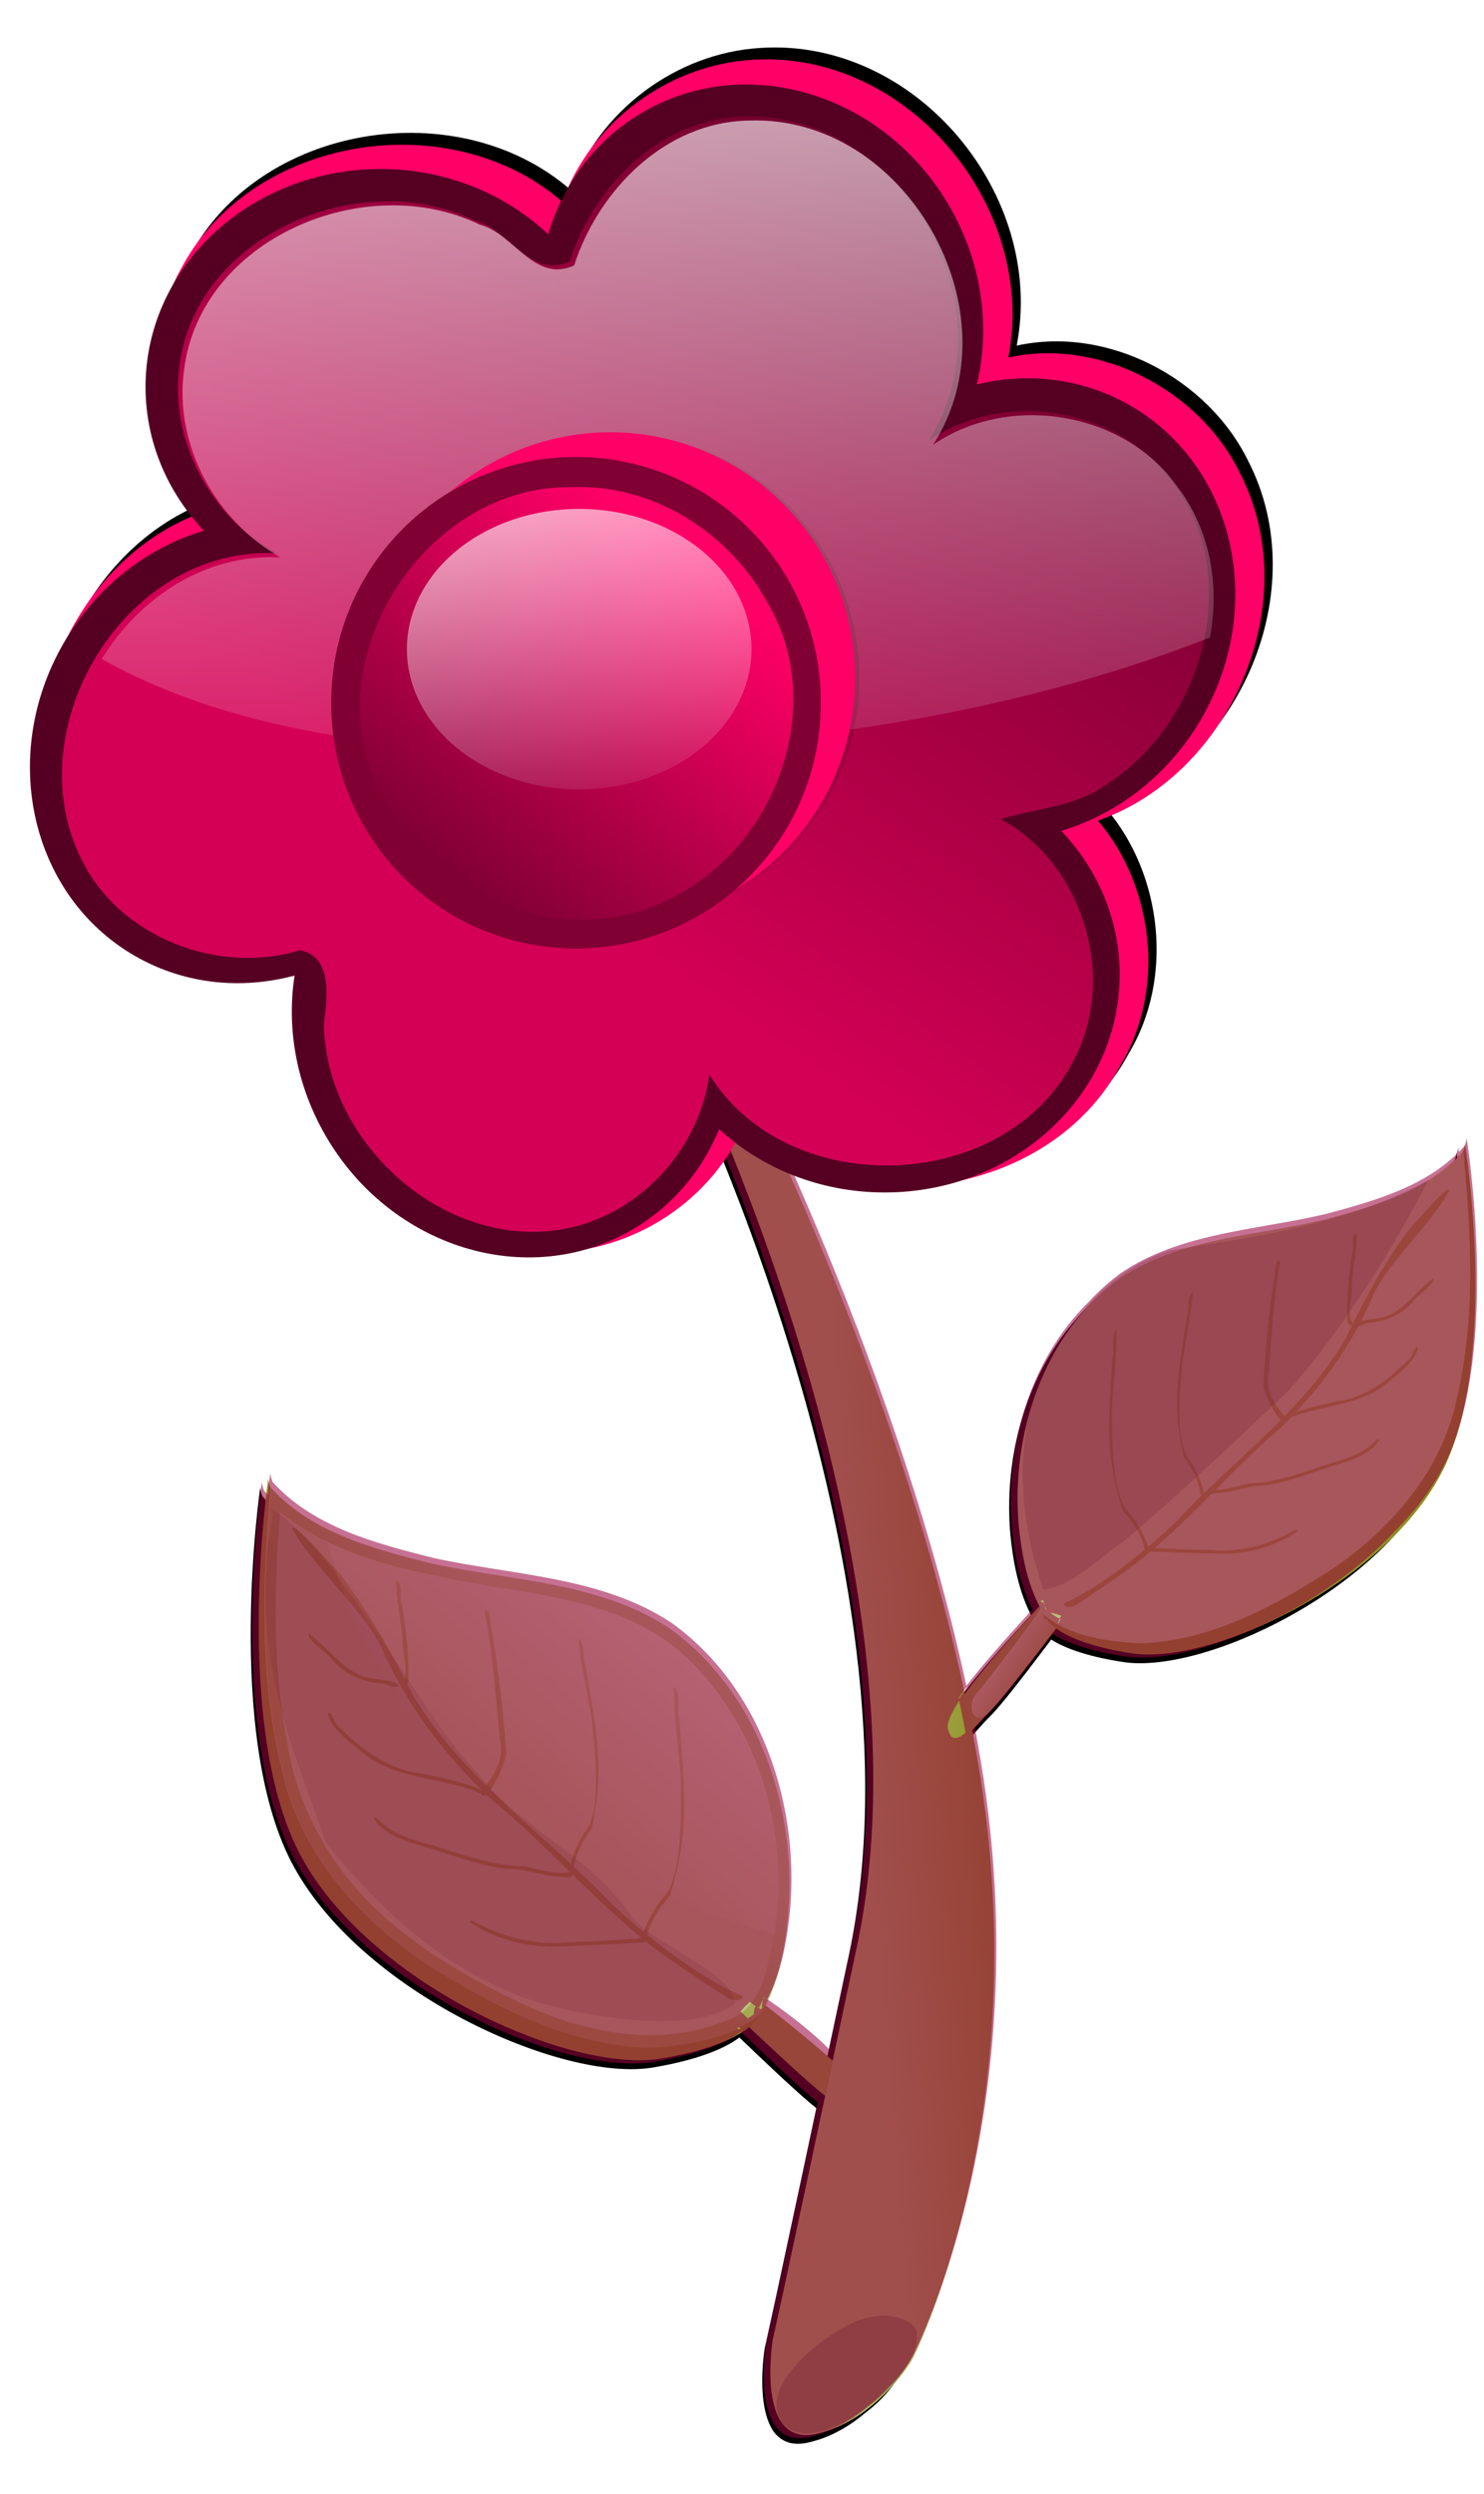 <svg xmlns="http://www.w3.org/2000/svg" xmlns:xlink="http://www.w3.org/1999/xlink" viewBox="0 0 419.85 705.38"><defs><linearGradient id="t" y2="-413.18" xlink:href="#d" gradientUnits="userSpaceOnUse" x2="2630.8" y1="-538.67" x1="2507.1"/><linearGradient id="y" y2="1709.3" gradientUnits="userSpaceOnUse" x2="1813.2" y1="1648.5" x1="1862.7"><stop offset="0" stop-color="#f06"/><stop offset="1" stop-color="#f06" stop-opacity="0"/></linearGradient><linearGradient id="a"><stop offset="0" stop-color="#cdd2a4"/><stop offset="1" stop-color="#cdd2a4" stop-opacity="0"/></linearGradient><linearGradient id="j" y2="-425.68" xlink:href="#b" gradientUnits="userSpaceOnUse" x2="2913.3" y1="-418.93" x1="2896.5"/><linearGradient id="b"><stop offset="0" stop-color="#acb262"/><stop offset="1" stop-color="#acb262" stop-opacity="0"/></linearGradient><linearGradient id="k" y2="-441.55" xlink:href="#c" gradientUnits="userSpaceOnUse" x2="2598.7" y1="-414.3" x1="2632.9"/><linearGradient id="c"><stop offset="0" stop-color="#a0a548"/><stop offset="1" stop-color="#a0a548" stop-opacity="0"/></linearGradient><linearGradient id="i" y2="-393.06" xlink:href="#a" gradientUnits="userSpaceOnUse" x2="2961.1" y1="-400.93" x1="2962.8"/><linearGradient id="d"><stop offset="0" stop-color="#fff"/><stop offset="1" stop-color="#fff" stop-opacity="0"/></linearGradient><linearGradient id="v" y2="-677.12" xlink:href="#e" gradientUnits="userSpaceOnUse" x2="2642" y1="-571.5" x1="2567.2"/><linearGradient id="e"><stop offset="0" stop-color="#d40055"/><stop offset="1" stop-color="#d40055" stop-opacity="0"/></linearGradient><linearGradient id="x" y2="-570.37" xlink:href="#d" gradientUnits="userSpaceOnUse" x2="2581.9" y1="-733.23" x1="2577.7"/><linearGradient id="z" y2="1131.9" gradientUnits="userSpaceOnUse" x2="1891.4" y1="1026.9" x1="1872.3"><stop offset="0" stop-color="#fff"/><stop offset="1" stop-color="#fff" stop-opacity="0"/></linearGradient><filter id="p" height="1.242" width="1.052" color-interpolation-filters="sRGB" y="-.121" x="-.026"><feGaussianBlur stdDeviation=".628"/></filter><filter id="q" height="1.085" width="2.08" color-interpolation-filters="sRGB" y="-.042" x="-.54"><feGaussianBlur stdDeviation=".628"/></filter><filter id="r" height="1.049" width="1.333" color-interpolation-filters="sRGB" y="-.024" x="-.166"><feGaussianBlur stdDeviation=".628"/></filter><filter id="s" color-interpolation-filters="sRGB"><feGaussianBlur stdDeviation=".628"/></filter><filter id="f" color-interpolation-filters="sRGB"><feGaussianBlur stdDeviation="1.565"/></filter><filter id="h" color-interpolation-filters="sRGB"><feGaussianBlur stdDeviation=".199"/></filter><filter id="u" color-interpolation-filters="sRGB"><feGaussianBlur stdDeviation="1.585"/></filter><filter id="l" color-interpolation-filters="sRGB"><feGaussianBlur stdDeviation=".676"/></filter><filter id="m" color-interpolation-filters="sRGB"><feGaussianBlur stdDeviation=".628"/></filter><filter id="n" color-interpolation-filters="sRGB"><feGaussianBlur stdDeviation=".628"/></filter><filter id="o" color-interpolation-filters="sRGB"><feGaussianBlur stdDeviation=".628"/></filter><filter id="g" color-interpolation-filters="sRGB"><feGaussianBlur stdDeviation=".931"/></filter><filter id="A" color-interpolation-filters="sRGB"><feGaussianBlur stdDeviation="1.213"/></filter><clipPath id="w"><path d="M2484.4-644.02s-6.224 57.052 88.172 54.978c94.396-2.075 125.52-43.567 125.52-43.567l-102.69-86.097-93.359 24.896-18.672 54.978z" stroke="#000" stroke-width=".652" fill="none"/></clipPath></defs><g transform="matrix(2.185 0 0 2.185 -5464.41 1450.962)" filter="url(#f)"><path d="M2599.3-657.85c-10.883.67-20.867 8.127-24.531 18.375-14.633-12.715-40.413-8.496-49.406 8.719-5.438 9.72-4.124 22.964 3.25 31.312-17.74 6.059-27.248 29.227-18.031 45.844 5.645 10.71 18.956 16.689 30.625 14.062-2.313 18.04 13.029 35.949 31.281 36.03 10.678.268 21.037-6.144 25.469-15.75 14.451 12.363 39.909 8.605 49.031-8.374 5.913-9.739 4.41-23.21-2.875-31.75 17.218-5.98 26.981-28.331 18.379-45.008-5.247-10.74-18.216-17.515-29.973-14.93 3.783-19.6-13.12-39.87-33.219-38.531z"/></g><g transform="scale(1.938) rotate(17.581 -680.129 -9192.392)" filter="url(#g)"><path d="M2974.5-349.02c1.502 3.498-1.05 9.696-5.172 14.509-5.01 5.85-9.336 5.61-11.004 2.187-1.669-3.422 1.709-10.136 6.156-14.649 4.448-4.513 9.336-3.64 10.02-2.047zm-89.477-169.42s58.492 60.741 64.116 118.11c5.624 57.367 5.624 58.492 5.624 58.492s3.375 14.06 11.248 9.561c7.874-4.5 8.999-12.936 8.999-12.936s6.749-39.369-16.873-85.488c-23.622-46.118-65.241-87.737-65.241-87.737-6.25-5.664-7.56-3.611-7.874 0zm108.8-10.406c-5.284 5.196-12.15 8.803-18.624 12.34-7.856 4.018-16.333 8.544-20.363 16.779-5.655 11.152-4.803 25.046.922 36.159 9.873-6.756 22.262-16.978 29.73-29.654 7.802-13.243 8.886-26.514 8.335-35.625zm-26.63 22.148c-.413 1.184.429 2.384.356 3.603 1.367 8.58 1.78 12.735 5.745 19.618 1.622 1.152 3.144 2.569 3.983 4.406.844.62.312-.822-.08-1.092-.977-1.516-2.346-2.725-3.76-3.807-2.278-2.624-3.532-8.231-4.522-12.76-.52-3.327-.814-6.694-1.582-9.978l-.079-.01-.063.02zm-9.38 9.476c-.335 1.331.701 2.558.741 3.894 2.332 9.225 3.19 13.716 8.187 20.834 1.883 1.097 3.682 2.494 4.777 4.415.981.595.26-.927-.195-1.182-1.213-1.558-2.824-2.743-4.473-3.784-2.742-2.639-4.66-8.632-6.182-13.474-.893-3.578-1.544-7.221-2.703-10.728l-.087-.003-.066.027zm19.575-16.94c-.51.782.325 1.916.214 2.842.845 5.23 1.854 10.113 3.21 15.219.885 1.595 3.044 3.764 4.174 4.114 1.098-.006-.16-.988-.551-1.184-1.507-.997-3.24-2.624-3.425-4.777-1.166-5.344-2.656-10.63-3.332-16.077-.037-.11-.196-.206-.29-.138zm-.086.093c.01-.025-.042-.002 0 0zm9.613-7.197c-.519.9.603 1.962.421 2.987.537 3.16 1.192 6.398 2.278 9.382.095.447 1.265 1.04.886.238-1.39-1.213-1.113-3.342-1.733-4.972-.665-2.508-.874-5.193-1.645-7.636-.062-.027-.149-.04-.207 0zm4.29 44.304c-2.888 3.022-6.567 5.271-10.68 6.133-2.637.897-5.468 1.48-8.071 2.277-.558-.223-1.447.952-.406.645 3.204-.905 6.413-1.784 9.608-2.728 4.04-1.064 7.805-3.394 10.328-6.685-.28-.462-.521.19-.78.358zm-19.523 9.107c-.035.02.023.014 0 0zm27.073-25.336c-1.542 3.12-4.864 4.508-7.447 6.629-2.539 1.813-5.118 3.686-8.086 4.677-1.687.929-3.3 2.31-5.27 2.568-.665.544.243.817.715.39 2.425-.723 4.232-2.588 6.66-3.28 3.801-1.827 7.005-4.725 10.536-7.037 1.458-1.116 3.022-2.558 3.459-4.327-.21-.356-.444.171-.567.38zm1.654-14.99c-.414.724-.058 1.794-.768 2.47-1.748 3.56-4.262 6.91-7.93 8.596-2.368 1.441-5.019 2.816-6.887 4.8.717.48 1.222-.813 1.847-1.04 3.939-2.955 9.076-4.582 11.571-9.034 1.117-1.687 2.455-3.547 2.488-5.624-.037-.155-.177-.256-.32-.167zm-.83-10.107c-1.934 2.725-2.725 6.635-6.173 7.936-.782.49-2.023.845-2.415 1.68.744.42 1.37-.904 2.12-.948 2.259-1.023 4.193-2.833 5.019-5.21.522-1.163 1.662-2.343 1.741-3.565-.109-.034-.267-.12-.291.106zm-1.9-13.67c-1.284 1.646-2.665 5.49-3.624 7.327-1.976 5.77-3.099 11.78-3.958 17.816-2.673 11.953-10.206 21.743-15.327 32.58-2.747 5.25-7.788 12.901-12.235 16.722.343.702 1.534.077 1.893-.414 2.025-2.545 6.02-7.502 7.721-10.333 4.703-7.37 8.045-15.612 12.708-23.03 3.85-7.049 6.482-14.867 7.188-23.032.898-5.537 4.958-12.28 5.95-17.646-.09-.016-.25-.082-.315.01zm.328-1.902c-5.413 8.093-14.44 12.777-22.81 17.35-7.855 4.018-16.333 8.553-20.363 16.788-6.49 12.799-4.403 29.2 3.775 40.877 1.574 2.26 3.863 3.984 6.684 3.813 8.863.517 17.15-4.167 23.42-10.093 5.36-5.077 10.335-10.745 13.88-17.245 3.867-7.242 5.488-15.648 4.06-23.807-1.243-9.733-4.586-19.046-8.412-28.031l-.134.2-.1.148zm.337-3.549c-3.16 7.011-9.875 11.381-16.14 15.408-8.967 5.382-19.547 9.017-26.138 17.458-8.014 11.1-8.149 26.42-2.92 38.827 1.798 4.12 4.048 8.216 7.461 11.17 4.646 1.812 9.808.868 14.497-.318 9.818-3.433 17.317-11.28 23.748-19.126 6.324-8.126 10.69-18.389 9.575-28.927-.903-12.11-5.283-23.62-10.002-34.69l-.08.198zc-3.16 7.011-9.875 11.381-16.14 15.408-8.967 5.382-19.547 9.017-26.138 17.458-8.014 11.1-8.149 26.42-2.92 38.827 1.798 4.12 4.048 8.216 7.461 11.17 4.646 1.812 9.808.868 14.497-.318 9.818-3.433 17.317-11.28 23.748-19.126 6.324-8.126 10.69-18.389 9.575-28.927-.903-12.11-5.283-23.62-10.002-34.69l-.08.198zm0-1.292s1.86 6.722-12.633 16.379c-14.493 9.656-30.312 11.72-34.186 32.672-3.873 20.952 9.167 35.127 9.167 35.127s2.01 3.226 13.688 1.413 32.502-21.144 35.3-39.366-11.335-46.225-11.335-46.225zm-140.85 105.49c8.431 1.25 17.257-.05 25.671-1.148 10.024-1.588 20.97-3.125 30.294 1.8 12.812 6.534 21.432 20.025 23.641 34.232-13.754.409-32.194-.698-47.723-7.42-16.224-7.022-26.22-18.623-31.882-27.465zm39.756 2.544c1.186.82 1.22 2.502 2.11 3.59 4.542 8.901 6.974 13.042 7.952 22.125-.728 2.17-1.182 4.518-.718 6.794-.364 1.149-.846-.553-.665-1.069-.12-2.07.333-4.121.915-6.085.34-3.983-2.294-10.044-4.442-14.923-1.77-3.445-3.778-6.774-5.29-10.346l.066-.063.071-.023zm15.138 2.452c1.213 1.01 1.081 2.853 1.95 4.122 4.081 10.154 6.327 14.908 6.504 24.911-1.006 2.295-1.732 4.812-1.448 7.34-.51 1.217-.87-.686-.62-1.231.072-2.27.767-4.463 1.594-6.548.76-4.31-1.518-11.18-3.383-16.711-1.593-3.93-3.457-7.758-4.755-11.802l.078-.061.08-.019zm-29.67-2.483c1.005.38.996 2 1.726 2.786 2.758 5.434 5.128 10.655 7.327 16.32.258 2.081-.278 5.56-1.092 6.652-1.025.738-.52-1.027-.29-1.475.726-1.947 1.234-4.633-.052-6.76-2.538-5.757-4.734-11.68-7.796-17.2-.034-.126.042-.324.176-.323zm.144.028c-.027-.016.037-.03 0 0zm-13.811-.176c1.092.485.77 2.232 1.632 3.062 1.642 3.302 3.227 6.754 4.24 10.263.214.48-.472 1.823-.662.821.468-2.069-1.231-3.86-1.76-5.795-1.08-2.781-2.705-5.42-3.643-8.212.04-.068.112-.138.193-.14zm26.029 44.084c4.73.853 9.674.451 14.08-1.535 3.059-.953 6.086-2.329 9.045-3.352.367-.585 1.99-.095.814.326-3.592 1.328-7.169 2.686-10.778 3.973-4.476 1.748-9.554 2.133-14.129.784-.054-.619.613-.177.967-.196zm24.314-4.762c.047-.004-.01.031 0 0zm-42.328-5.206c3.546 1.855 7.575.895 11.413 1.116 3.588-.034 7.254-.041 10.684-1.13 2.197-.28 4.633-.09 6.638-1.184.987.055.328.924-.4.846-2.744.971-5.687.462-8.412 1.464-4.771.878-9.712.355-14.56.598-2.112-.05-4.542-.33-6.147-1.679-.047-.472.528-.14.784-.031zm-11.692-12.811c.876.391 1.269 1.627 2.388 1.775 4.035 2.124 8.642 3.535 13.193 2.617 3.177-.265 6.573-.783 9.653-.205-.34.932-1.686.072-2.421.284-5.662-.077-11.54 1.89-16.874-.556-2.182-.812-4.685-1.635-6.123-3.543-.067-.171-.01-.357.184-.372zm-6.077-9.957c3.644 1.222 7.029 4.32 11.115 3.193 1.06-.074 2.453-.585 3.383-.074-.407.893-1.886.088-2.613.555-2.792.58-5.817.208-8.194-1.441-1.274-.728-3.132-1.052-4.034-2.135.08-.106.166-.292.343-.098zm-7.495-13.993c2.309.66 6.197 3.298 8.333 4.355 5.746 4.025 10.86 8.85 15.749 13.878 10.583 9.3 24.217 13.295 36.319 19.897 6.11 3.018 15.979 6.715 22.7 7.253.15.884-1.373 1.11-2.039.897-3.607-.993-10.679-2.893-14.178-4.372-9.364-3.664-18.055-9.06-27.415-12.796-8.354-3.944-16.096-9.427-22.285-16.537-4.585-4.538-12.928-8.056-17.484-12.371.073-.076.176-.245.3-.205zm-1.593-1.545c10.514 3.854 22.077 2.092 32.955.672 10.024-1.588 20.975-3.117 30.3 1.808 14.703 7.5 23.876 24.157 24.185 40.55.069 3.167-.891 6.32-3.629 8.071-7.888 6.486-18.764 7.748-28.607 6.487-8.42-1.089-16.884-2.986-24.584-6.625-8.5-4.112-15.7-10.826-19.902-19.377-5.438-9.888-8.64-20.81-11.17-31.753l.259.095.193.072zm-2.717-3.07c7.686 4.375 16.887 3.887 25.44 3.386 11.98-1.073 24.276-4.863 36.12-1.482 14.97 4.888 25.474 19.034 29.02 34.109 1.12 5.047 1.802 10.379.632 15.436-3.09 4.832-8.528 7.452-13.69 9.527-11.45 3.46-23.736 1.248-35.03-1.688-11.382-3.269-22.393-9.85-28.495-20.4-7.366-11.866-11.093-25.533-14.206-39.02l.209.131zc7.686 4.375 16.887 3.887 25.44 3.386 11.98-1.073 24.276-4.863 36.12-1.482 14.97 4.888 25.474 19.034 29.02 34.109 1.12 5.047 1.802 10.379.632 15.436-3.09 4.832-8.528 7.452-13.69 9.527-11.45 3.46-23.736 1.248-35.03-1.688-11.382-3.269-22.393-9.85-28.495-20.4-7.366-11.866-11.093-25.533-14.206-39.02l.209.131zm-.873-1.204s2.826 7.508 22.838 6.664c20.012-.844 36.114-9.643 53.909 7.206s15.278 38.86 15.278 38.86.317 4.36-11.764 10.587-44.533 2.367-59.48-12.674-20.781-50.643-20.781-50.643zm38.405-79.13s58.492 60.74 64.116 118.11c5.624 57.366 5.624 58.491 5.624 58.491s2.25 15.748 10.123 11.248c7.874-4.5 10.124-14.623 10.124-14.623s6.749-39.369-16.873-85.488c-23.622-46.118-65.24-87.737-65.24-87.737zs58.492 60.74 64.116 118.11c5.624 57.366 5.624 58.491 5.624 58.491s2.25 15.748 10.123 11.248c7.874-4.5 10.124-14.623 10.124-14.623s6.749-39.369-16.873-85.488c-23.622-46.118-65.24-87.737-65.24-87.737zm53.234 133.16s8.175 2.407 13.92 6.967c3.083 2.448 2.144 1.812 1.545-1.914-.599-3.724-14.81-7.854-14.81-7.854s-1.063-.752-.128 1.9c-.576-.195-.527.9-.527.9zm-6.164-1.691s16.328 8.075 20.084 9.255c3.756 1.18 7.711 3.6 7.113-.124-.6-3.725-28.332-13.024-28.332-13.024s-3.051-1.548-2.116 1.104c.936 2.652 3.25 2.79 3.25 2.79zm-.08.251s16.272 8.256 20.028 9.436c3.756 1.18 7.689 3.673 7.158-.269-.53-3.941-28.253-13.277-28.253-13.277s-3.04-1.584-2.15 1.213c.891 2.796 3.217 2.897 3.217 2.897zs16.272 8.256 20.028 9.436c3.756 1.18 7.689 3.673 7.158-.269-.53-3.941-28.253-13.277-28.253-13.277s-3.04-1.584-2.15 1.213c.891 2.796 3.217 2.897 3.217 2.897zm31.075-67.637s-4.138 12.286-5.957 15.777c-1.551 2.978-3.666-.475-2.372-2.456 4.574-12.023 5.055-14.434 5.055-14.434s-.268-1.083.925 1.463c.274-.543 2.349-.35 2.349-.35zm1.867-4.906s-5.974 17.208-7.824 20.684c-1.85 3.475-2.97 7.976-5.156 4.9s11.058-29.155 11.058-29.155 1.089-3.243 2.282-.697-.36 4.268-.36 4.268zm.232.124s-5.806 17.297-7.656 20.773c-1.85 3.475-2.904 8.011-5.29 4.83s10.824-29.28 10.824-29.28 1.055-3.261 2.382-.644c1.327 2.618-.26 4.322-.26 4.322zs-5.806 17.297-7.656 20.773c-1.85 3.475-2.904 8.011-5.29 4.83s10.824-29.28 10.824-29.28 1.055-3.261 2.382-.644c1.327 2.618-.26 4.322-.26 4.322z"/></g><g transform="rotate(135.606 3088.18 -468.066) scale(1.938 -2.068)" filter="url(#h)"><path d="M2951-396.99s17.997 2.812 21.934 2.812c3.937 0 8.436 1.125 6.749-2.25-1.687-3.374-30.933-3.937-30.933-3.937s-3.374-.562-1.687 1.688 3.937 1.687 3.937 1.687z"/><path d="M2951-396.99s17.997 2.812 21.934 2.812c3.937 0 8.436 1.125 6.749-2.25-1.687-3.374-30.933-3.937-30.933-3.937s-3.374-.562-1.687 1.688 3.937 1.687 3.937 1.687z"/></g><path d="M306.257 450.745s-21.108 28.293-26.56 33.63c-5.45 5.338-10.156 12.996-12.395 6.035-2.239-6.96 37.496-47.389 37.496-47.389s3.91-5.353 4.624.05c.714 5.402-3.164 7.673-3.164 7.673z" fill="#989b36"/><path d="M2956.2-396.34s12.789 2.12 16.726 2.155c3.358.03 1.303-3.46-1.054-3.249-12.763-1.61-15.117-2.32-15.117-2.32s-.83-.744.858 1.506c-.608-.014-1.413 1.908-1.413 1.908z" fill="url(#i)" transform="scale(-1.938 1.938) rotate(44.394 625 -3891.963)"/><g transform="matrix(1.587 1.112 -1.187 1.694 -4951.9 -2043.588)" filter="url(#h)"><path d="M2951-396.99s17.997 2.812 21.934 2.812c3.937 0 8.436 1.125 6.749-2.25-1.687-3.374-30.933-3.937-30.933-3.937s-3.374-.562-1.687 1.688 3.937 1.687 3.937 1.687z"/><path d="M2951-396.99s17.997 2.812 21.934 2.812c3.937 0 8.436 1.125 6.749-2.25-1.687-3.374-30.933-3.937-30.933-3.937s-3.374-.562-1.687 1.688 3.937 1.687 3.937 1.687z"/></g><path d="M203.164 564.98s25.436 24.476 31.685 28.854c6.248 4.378 12.139 11.166 13.213 3.934 1.075-7.232-44.717-40.645-44.717-40.645s-4.73-4.645-4.554.802c.176 5.446 4.372 7.055 4.372 7.055z" fill="#989b36"/><path d="M2957.4-397.23s8.521-.152 15.368 2.477c3.675 1.412 2.588 1.086.9-2.289-1.686-3.374-16.483-3.055-16.483-3.055s-1.24-.4.448 1.85c-.608-.014-.234 1.017-.234 1.017z" fill="url(#i)" transform="scale(1.938) rotate(35.016 436.582 -4563.949)"/><path d="M193.15 294.555s72.501 146.45 49.31 255.725c-23.191 109.271-23.85 111.35-23.85 111.35s-5.062 30.41 12.12 26.705c17.179-3.703 27.262-21.088 27.262-21.088s35.513-68.779 18.87-167.806c-16.643-99.025-69.167-200.273-69.167-200.273z" fill="#94972d"/><path d="M2835.7-522.41s58.492 60.741 64.116 118.11c5.624 57.367 5.624 58.492 5.624 58.492s2.25 15.748 10.124 11.248c7.874-4.5 10.124-14.623 10.124-14.623s6.75-39.369-16.873-85.488c-23.622-46.118-65.24-87.737-65.24-87.737z" fill="url(#j)" transform="scale(1.938) rotate(17.581 -712.861 -9031.562)"/><path d="M75.883 418.237s.826 15.525 38.29 25.68c37.465 10.157 72.362 3.327 95.373 44.87s5.477 80.732 5.477 80.732-1.966 8.24-27.93 12.673c-25.965 4.431-83.657-21.696-102.461-58.232-18.806-36.534-8.747-105.726-8.747-105.726z" fill="#8f9121"/><path d="M76.801 420.966c11.639 12.582 28.924 17.067 45.015 21.148 22.76 5.03 47.696 5.227 67.598 18.407 24.791 17.791 35.915 50.074 33.642 80-.884 9.98-2.745 20.23-7.868 28.887-8.536 7.119-20.116 8.774-30.866 9.587-23.18-.311-44.583-11.59-63.725-23.625-19.116-12.702-35.606-31.305-40.703-54.366-6.66-26.235-5.546-53.665-3.402-80.4l.31.363z" fill="#b9c17f"/><path d="M2699.9-521.27c-12.413 16.033-32.319 23.107-50.86 29.581-26.301 8.284-55.666 11.097-77.756 28.688-27.375 23.533-37.143 62.728-31.367 97.76 2.075 11.67 5.329 23.555 12.262 33.228 10.796 7.506 24.614 8.258 37.367 8.103 27.284-2.765 51.34-18.271 72.653-34.436 21.212-16.947 38.72-40.577 42.34-68.281 5.134-31.607.982-63.817-4.311-95.101l-.328.46z" fill="url(#k)" transform="matrix(-.842 .074 .074 .842 2388.843 660.249)"/><path d="M79.985 428.23c17.167 13.276 39.56 16.789 60.488 20.533 19.446 2.935 40.574 6.522 54.918 21.078 22.772 22.461 29.967 58.603 20.94 89.067-1.726 5.891-5.346 11.153-11.429 12.788-18.368 7.363-39.2 3.327-56.644-4.764-14.918-6.94-29.444-15.4-41.54-26.629-13.294-12.572-22.668-29.19-25.423-47.447-4.257-21.452-3.78-43.502-2.05-65.199l.424.328.316.244z" fill="#bac181"/><path d="M2689.7-494.95c-4.136 3.17-9.81 11.488-13.257 15.292-8.279 12.54-14.596 26.131-20.279 39.935-13.648 26.784-37.991 45.686-57.012 68.436-9.87 10.869-26.809 26.122-40.024 32.644.442 1.848 3.732 1.053 4.906.094 6.494-4.876 19.267-14.344 25.13-20.08 15.94-14.78 29.044-32.396 44.915-47.312 13.65-14.504 24.753-31.518 31.318-50.451 5.483-12.6 19.471-26.263 25.083-38.402-.213-.09-.565-.337-.781-.157z" transform="matrix(-.876 .077 .08 .912 2479.024 676.34)" filter="url(#l)" fill="#9c9f3e"/><path d="M2691.3-471.48c-6.636 5.798-11.07 15.337-20.711 16.552-2.308.776-5.708.923-7.227 2.823 1.65 1.532 4.07-1.474 6.02-1.126 6.421-1.234 12.494-4.686 16.073-10.271 2.055-2.662 5.703-4.986 6.658-8.072-.26-.154-.61-.473-.813.094z" filter="url(#m)" fill="#9c9f3e" transform="matrix(-.842 .074 .074 .842 2388.843 660.249)"/><path d="M2687.2-445.05c-1.509 1.6-1.253 4.562-3.491 5.86-6.669 8.051-15.177 15.097-25.617 17.164-6.959 2.238-14.603 4.133-20.611 8.07 1.54 1.674 3.632-1.334 5.375-1.531 11.915-5.153 26.088-6.167 35.224-16.045 3.902-3.64 8.476-7.587 9.838-12.893 0-.418-.294-.765-.719-.625z" filter="url(#n)" fill="#9c9f3e" transform="matrix(-.842 .074 .074 .842 2388.843 660.249)"/><path d="M2673.8-407.64c-5.872 7.05-15.244 8.569-23.173 12.418-7.624 3.088-15.39 6.304-23.608 7.02-4.898 1.344-9.884 3.892-15.094 3.344-2.039.986.121 2.245 1.594 1.437 6.662-.36 12.443-4.032 19.094-4.313 10.87-2.345 20.868-7.805 31.344-11.562 4.425-1.965 9.322-4.7 11.53-8.968-.315-1.041-1.243.167-1.687.625z" filter="url(#o)" fill="#9c9f3e" transform="matrix(-.842 .074 .074 .842 2388.843 660.249)"/><path d="M2644.4-370.67c-9.26 5.973-20.078 9.478-31.156 9.156-7.311.68-14.93.433-22.094.875-1.293-.915-4.296 1.552-1.438 1.406 8.774-.352 17.54-.63 26.313-1.086 11.014-.244 22.1-3.904 30.593-10.789-.43-1.357-1.452.165-2.218.438zm-55.656 11.344c-.104.033.043.058 0 0z" filter="url(#p)" fill="#9c9f3e" transform="matrix(-.842 .074 .074 .842 2388.843 660.249)"/><path d="M2660.7-486.91c-1.884 1.99.338 5.402-.756 7.917-.567 8.436-.881 17.138.069 25.458-.03 1.205 2.603 3.445 2.125 1.156-2.816-3.966-.798-9.255-1.384-13.816-.164-6.838.952-13.852.477-20.59-.142-.108-.358-.193-.53-.125z" filter="url(#q)" fill="#9c9f3e" transform="matrix(-.842 .074 .074 .842 2388.843 660.249)"/><path d="M2631.9-474.55c-1.792 1.692-.348 5.113-1.2 7.42-1.05 13.928-1.467 27.07-1.129 40.996 1.289 4.632 5.489 11.524 8.173 13.115 2.82.66.196-2.63-.688-3.375-3.251-3.481-6.693-8.718-5.844-14.353.299-14.42-.272-28.893 1.344-43.272-.04-.298-.374-.65-.656-.53zm-.281.188c.043-.058-.104-.033 0 0z" filter="url(#r)" fill="#9c9f3e" transform="matrix(-.842 .074 .074 .842 2388.843 660.249)"/><path d="M2571.3-443.16c-1.677 3.209.225 6.99-.493 10.442.305 25.087-.26 37.129 8.179 58.455 4.153 3.971 7.905 8.658 9.533 14.259 2.15 2.127 1.234-2.218.227-3.152-2.152-4.74-5.555-8.77-9.142-12.454-5.408-8.452-6.638-24.998-7.564-38.35-.09-9.722.48-19.465-.334-29.17l-.22-.062-.186.03z" filter="url(#s)" fill="#9c9f3e" transform="matrix(-.842 .074 .074 .842 2388.843 660.249)"/><path d="M2590.3-461.54c-1.677 3.209.225 6.99-.493 10.442.305 25.087-.26 37.129 8.179 58.455 4.153 3.971 7.905 8.658 9.533 14.259 2.15 2.127 1.234-2.218.227-3.152-2.152-4.74-5.555-8.77-9.142-12.454-5.408-8.452-6.638-24.998-7.564-38.35-.09-9.722.48-19.465-.334-29.17l-.22-.062-.186.03z" transform="matrix(-.76 .136 .136 .76 2195.346 462.08)" filter="url(#s)" fill="#9c9f3e"/><path d="M2683.1-502.09c-16.743 10.073-36.568 15.1-55.344 20.188-22.614 5.471-47.134 11.862-62.531 30.5-21.358 25.118-27.718 61.265-19.875 93.281 29.47-11.252 67.523-29.842 94.469-57.75 28.151-29.156 39.09-62.518 43.281-86.219z" fill="url(#t)" transform="matrix(-.842 .074 .074 .842 2388.843 660.249)"/><g><path d="M414.484 323.49s-.5 13.508-32.926 22.862c-32.427 9.355-62.86 3.908-82.28 40.346s-3.628 70.26-3.628 70.26 1.825 7.136 24.459 10.625c22.634 3.487 72.42-20.036 88.254-52.062 15.836-32.025 6.12-92.034 6.12-92.034z" fill="#8f9121"/><path d="M413.724 325.874c-9.94 11.102-24.904 15.244-38.836 19.017-19.715 4.693-41.39 5.215-58.506 16.951-21.302 15.816-30.52 44.036-28.123 70.02.909 8.664 2.67 17.547 7.246 25.002 7.52 6.069 17.61 7.345 26.967 7.9 20.147-.595 38.595-10.7 55.067-21.432 16.44-11.31 30.514-27.715 34.62-47.834 5.423-22.901 4.068-46.731 1.83-69.943l-.265.32z" fill="#b9c17f"/><path d="M2699.9-521.27c-12.413 16.033-32.319 23.107-50.86 29.581-26.301 8.284-55.666 11.097-77.756 28.688-27.375 23.533-37.143 62.728-31.367 97.76 2.075 11.67 5.329 23.555 12.262 33.228 10.796 7.506 24.614 8.258 37.367 8.103 27.284-2.765 51.34-18.271 72.653-34.436 21.212-16.947 38.72-40.577 42.34-68.281 5.134-31.607.982-63.817-4.311-95.101l-.328.46z" fill="url(#k)" transform="rotate(4.093 -8720.308 -22003) scale(.735)"/><path d="M411.059 332.234c-14.738 11.782-34.156 15.151-52.296 18.7-16.864 2.824-35.181 6.24-47.446 19.095-19.481 19.846-25.228 51.367-16.954 77.723 1.584 5.097 4.805 9.62 10.116 10.956 16.071 6.143 34.124 2.343 49.176-4.936 12.871-6.243 25.38-13.801 35.737-23.733 11.381-11.116 19.297-25.695 21.436-41.604 3.4-18.71 2.674-37.871.866-56.71l-.364.292-.271.216z" fill="#bac181"/><path d="M2689.7-494.95c-4.136 3.17-9.81 11.488-13.257 15.292-8.279 12.54-14.596 26.131-20.279 39.935-13.648 26.784-37.991 45.686-57.012 68.436-9.87 10.869-26.809 26.122-40.024 32.644.442 1.848 3.732 1.053 4.906.094 6.494-4.876 19.267-14.344 25.13-20.08 15.94-14.78 29.044-32.396 44.915-47.312 13.65-14.504 24.753-31.518 31.318-50.451 5.483-12.6 19.471-26.263 25.083-38.402-.213-.09-.565-.337-.781-.157z" transform="matrix(.763 .055 -.057 .794 -1671.026 581.618)" filter="url(#l)" fill="#9c9f3e"/><path d="M2691.3-471.48c-6.636 5.798-11.07 15.337-20.711 16.552-2.308.776-5.708.923-7.227 2.823 1.65 1.532 4.07-1.474 6.02-1.126 6.421-1.234 12.494-4.686 16.073-10.271 2.055-2.662 5.703-4.986 6.658-8.072-.26-.154-.61-.473-.813.094z" filter="url(#m)" fill="#9c9f3e" transform="rotate(4.093 -8720.308 -22003) scale(.735)"/><path d="M2687.2-445.05c-1.509 1.6-1.253 4.562-3.491 5.86-6.669 8.051-15.177 15.097-25.617 17.164-6.959 2.238-14.603 4.133-20.611 8.07 1.54 1.674 3.632-1.334 5.375-1.531 11.915-5.153 26.088-6.167 35.224-16.045 3.902-3.64 8.476-7.587 9.838-12.893 0-.418-.294-.765-.719-.625z" filter="url(#n)" fill="#9c9f3e" transform="rotate(4.093 -8720.308 -22003) scale(.735)"/><path d="M2673.8-407.64c-5.872 7.05-15.244 8.569-23.173 12.418-7.624 3.088-15.39 6.304-23.608 7.02-4.898 1.344-9.884 3.892-15.094 3.344-2.039.986.121 2.245 1.594 1.437 6.662-.36 12.443-4.032 19.094-4.313 10.87-2.345 20.868-7.805 31.344-11.562 4.425-1.965 9.322-4.7 11.53-8.968-.315-1.041-1.243.167-1.687.625z" filter="url(#o)" fill="#9c9f3e" transform="rotate(4.093 -8720.308 -22003) scale(.735)"/><path d="M2644.4-370.67c-9.26 5.973-20.078 9.478-31.156 9.156-7.311.68-14.93.433-22.094.875-1.293-.915-4.296 1.552-1.438 1.406 8.774-.352 17.54-.63 26.313-1.086 11.014-.244 22.1-3.904 30.593-10.789-.43-1.357-1.452.165-2.218.438zm-55.656 11.344c-.104.033.043.058 0 0z" filter="url(#p)" fill="#9c9f3e" transform="rotate(4.093 -8720.308 -22003) scale(.735)"/><path d="M2660.7-486.91c-1.884 1.99.338 5.402-.756 7.917-.567 8.436-.881 17.138.069 25.458-.03 1.205 2.603 3.445 2.125 1.156-2.816-3.966-.798-9.255-1.384-13.816-.164-6.838.952-13.852.477-20.59-.142-.108-.358-.193-.53-.125z" filter="url(#q)" fill="#9c9f3e" transform="rotate(4.093 -8720.308 -22003) scale(.735)"/><path d="M2631.9-474.55c-1.792 1.692-.348 5.113-1.2 7.42-1.05 13.928-1.467 27.07-1.129 40.996 1.289 4.632 5.489 11.524 8.173 13.115 2.82.66.196-2.63-.688-3.375-3.251-3.481-6.693-8.718-5.844-14.353.299-14.42-.272-28.893 1.344-43.272-.04-.298-.374-.65-.656-.53zm-.281.188c.043-.058-.104-.033 0 0z" filter="url(#r)" fill="#9c9f3e" transform="rotate(4.093 -8720.308 -22003) scale(.735)"/><path d="M2571.3-443.16c-1.677 3.209.225 6.99-.493 10.442.305 25.087-.26 37.129 8.179 58.455 4.153 3.971 7.905 8.658 9.533 14.259 2.15 2.127 1.234-2.218.227-3.152-2.152-4.74-5.555-8.77-9.142-12.454-5.408-8.452-6.638-24.998-7.564-38.35-.09-9.722.48-19.465-.334-29.17l-.22-.062-.186.03z" filter="url(#s)" fill="#9c9f3e" transform="rotate(4.093 -8720.308 -22003) scale(.735)"/><path d="M2590.3-461.54c-1.677 3.209.225 6.99-.493 10.442.305 25.087-.26 37.129 8.179 58.455 4.153 3.971 7.905 8.658 9.533 14.259 2.15 2.127 1.234-2.218.227-3.152-2.152-4.74-5.555-8.77-9.142-12.454-5.408-8.452-6.638-24.998-7.564-38.35-.09-9.722.48-19.465-.334-29.17l-.22-.062-.186.03z" transform="matrix(.662 .108 -.108 .662 -1427.424 391.37)" filter="url(#s)" fill="#9c9f3e"/><path d="M2683.1-502.09c-16.743 10.073-36.568 15.1-55.344 20.188-22.614 5.471-47.134 11.862-62.531 30.5-21.358 25.118-27.718 61.265-19.875 93.281 29.47-11.252 67.523-29.842 94.469-57.75 28.151-29.156 39.09-62.518 43.281-86.219z" fill="url(#t)" transform="rotate(4.093 -8720.308 -22003) scale(.735)"/></g><path d="M2835.7-522.41s58.492 60.741 64.116 118.11c5.624 57.367 5.624 58.492 5.624 58.492s3.375 14.06 11.248 9.561c7.874-4.5 8.999-12.936 8.999-12.936s6.749-39.369-16.873-85.488c-23.622-46.118-65.241-87.737-65.241-87.737-6.25-5.664-7.56-3.611-7.874 0z" fill="url(#j)" transform="scale(1.938) rotate(17.581 -712.861 -9031.562)"/><path d="M259.403 659.765c.727 7.342-7.616 17.298-18.049 23.776-12.679 7.873-20.53 4.898-21.61-2.4s9.091-17.724 19.95-23.46 19.378-1.26 19.709 2.084z" opacity=".22"/><g><path d="M259.86 658.337c.727 7.341-7.616 17.297-18.048 23.776-12.68 7.873-20.53 4.897-21.609-2.401-1.08-7.298 9.09-17.725 19.948-23.459 10.859-5.734 19.378-1.26 19.71 2.085zm-66.126-365.36s72.502 146.45 49.31 255.725c-23.19 109.271-23.85 111.35-23.85 111.35S217.2 688 234.378 684.298c17.18-3.703 24.197-18.63 24.197-18.63s35.513-68.78 18.87-167.806c-16.643-99.026-69.167-200.274-69.167-200.274-8.23-14.122-11.853-11.097-14.545-4.61zm207.087 44.463c-12.803 6.506-27.599 9.151-41.63 11.895-16.864 2.825-35.174 6.223-47.44 19.078-16.974 17.292-23.533 43.458-19.463 67.339 22.194-6.703 51.065-18.334 72.282-37.38 22.166-19.897 31.935-43.78 36.25-60.934zm-62.16 25.328c-1.457 1.945-.604 4.655-1.451 6.864-2.497 16.652-4.167 24.568-.872 39.605 2.324 3.077 4.305 6.586 4.78 10.471 1.196 1.64 1.056-1.337.49-2.064-.916-3.372-2.737-6.407-4.717-9.233-2.673-6.182-1.707-17.275-.884-26.22.987-6.45 2.414-12.843 2.918-19.36l-.14-.064-.128.001zm-22.877 12.014c-1.397 2.264-.201 5.137-.91 7.629-1.091 18.406-2.137 27.205 2.93 43.28 2.836 3.13 5.341 6.762 6.24 10.953 1.465 1.673 1.021-1.561.333-2.298-1.33-3.588-3.613-6.72-6.049-9.61-3.52-6.48-3.555-18.673-3.533-28.51.444-7.131 1.374-14.243 1.286-21.4l-.16-.057-.137.012zm46.08-19.836c-1.402 1.147-.523 3.73-1.269 5.376-1.5 10.156-2.495 19.768-2.977 29.995.7 3.464 3.419 8.735 5.303 10.043 2.032.631.281-1.919-.326-2.51-2.201-2.724-4.45-6.743-3.531-10.829.975-10.556 1.315-21.194 3.255-31.65-.006-.226-.241-.497-.453-.425zm-.214.121c.034-.039-.077-.028 0 0zm21.972-7.668c-1.486 1.36-.036 3.978-.97 5.765-.858 6.154-1.545 12.517-1.285 18.666-.086.882 1.728 2.661 1.497.959-1.855-3.056-.099-6.827-.29-10.201.24-5.021 1.426-10.105 1.43-15.069-.098-.087-.25-.161-.382-.12zm-18.01 84.358c-7.102 3.893-15.216 5.894-23.32 5.078-5.395.114-10.968-.466-16.242-.518-.9-.739-3.231.912-1.128.955 6.45.202 12.891.458 19.346.585 8.087.398 16.406-1.703 22.993-6.304-.244-1.018-1.074.044-1.65.204zm-41.395 5.396c-.078.018.033.04 0 0zm64.844-30.958c-4.674 4.86-11.624 5.481-17.638 7.887-5.751 1.864-11.613 3.814-17.675 3.908-3.66.728-7.45 2.335-11.24 1.66-1.547.615-.029 1.651 1.093 1.136 4.903.086 9.333-2.302 14.223-2.16 8.092-1.149 15.707-4.627 23.583-6.831 3.347-1.209 7.08-2.958 8.923-5.97-.177-.78-.92.057-1.27.37zm11.83-26.722c-1.19 1.094-1.158 3.278-2.866 4.113-5.311 5.552-11.918 10.27-19.68 11.238-5.218 1.276-10.92 2.264-15.532 4.835 1.042 1.308 2.733-.787 4.02-.841 9.006-3.152 19.449-3.152 26.664-9.914 3.052-2.464 6.612-5.118 7.889-8.935.022-.308-.177-.576-.494-.496zm4.384-19.16c-5.169 3.903-8.92 10.663-16.05 11.048-1.733.448-4.233.377-5.446 1.69 1.13 1.21 3.06-.867 4.472-.51 4.772-.567 9.405-2.78 12.322-6.686 1.645-1.843 4.442-3.355 5.303-5.568-.18-.127-.422-.378-.6.026zm4.492-26.365c-3.336 2.29-8.138 8.584-10.984 11.416-7.03 9.503-12.622 19.948-17.742 30.596-11.934 20.517-31.581 34.193-47.386 51.216-8.147 8.09-21.939 19.274-32.39 23.73.22 1.497 2.787 1.04 3.737.342 5.232-3.517 15.516-10.335 20.314-14.569 13.002-10.862 24.001-24.132 36.958-35.106 11.239-10.77 20.677-23.671 26.761-38.342 4.9-9.703 16.348-19.785 21.32-29.116-.157-.083-.412-.298-.588-.166zm1.719-3.321c-14.737 11.782-34.156 15.151-52.295 18.7-16.864 2.824-35.18 6.24-47.446 19.094-19.48 19.846-25.227 51.366-16.953 77.725 1.583 5.097 4.804 9.62 10.115 10.956 16.072 6.143 34.123 2.342 49.175-4.936 12.871-6.242 25.38-13.8 35.736-23.733 11.382-11.116 19.297-25.696 21.436-41.604 3.4-18.709 2.675-37.87.866-56.71l-.364.292-.272.216zm2.7-6.359c-9.942 11.102-24.905 15.245-38.837 19.017-19.715 4.693-41.388 5.215-58.506 16.951-21.302 15.815-30.519 44.036-28.122 70.02.908 8.663 2.67 17.547 7.246 25 7.52 6.069 17.61 7.345 26.967 7.9 20.146-.595 38.594-10.701 55.067-21.431 16.44-11.311 30.513-27.714 34.62-47.835 5.422-22.9 4.068-46.73 1.83-69.942l-.264.32zc-9.942 11.102-24.905 15.245-38.837 19.017-19.715 4.693-41.388 5.215-58.506 16.951-21.302 15.815-30.519 44.036-28.122 70.02.908 8.663 2.67 17.547 7.246 25 7.52 6.069 17.61 7.345 26.967 7.9 20.146-.595 38.594-10.701 55.067-21.431 16.44-11.311 30.513-27.714 34.62-47.835 5.422-22.9 4.068-46.73 1.83-69.942l-.264.32zm.756-2.387s-.5 13.507-32.926 22.863c-32.426 9.355-62.858 3.908-82.28 40.346-19.42 36.44-3.626 70.26-3.626 70.26s1.824 7.135 24.46 10.623 72.42-20.035 88.256-52.06c15.835-32.026 6.118-92.03 6.118-92.03zM92.988 434.313c14.844 7.244 31.91 10.01 48.096 12.906 19.448 2.935 40.567 6.502 54.911 21.058 19.844 19.571 27.872 49.54 23.636 77.078-25.648-7.295-59.066-20.135-83.82-41.642-25.86-22.47-37.538-49.753-42.82-69.4zm71.956 27.97c1.71 2.21.79 5.338 1.795 7.868 3.182 19.103 5.25 28.176 1.74 45.528-2.615 3.583-4.829 7.654-5.303 12.131-1.345 1.91-1.24-1.517-.603-2.363.99-3.895 3.028-7.42 5.252-10.707 2.96-7.158 1.642-19.898.53-30.169-1.254-7.4-3.015-14.724-3.716-22.21l.158-.076.145-.002zm26.53 13.391c1.65 2.578.327 5.904 1.188 8.757 1.597 21.148 2.964 31.245-2.565 49.828-3.203 3.651-6.016 7.875-6.973 12.712-1.653 1.95-1.203-1.777-.424-2.638 1.462-4.15 4.03-7.795 6.778-11.163 3.928-7.517 3.74-21.542 3.533-32.851-.644-8.194-1.845-16.356-1.877-24.587l.18-.067.158.013zm-53.36-21.955c1.634 1.292.67 4.28 1.56 6.16 1.913 11.65 3.236 22.685 3.982 34.437-.743 3.996-3.77 10.11-5.912 11.648-2.325.764-.36-2.2.33-2.893 2.48-3.172 4.99-7.836 3.858-12.518-1.318-12.121-1.907-24.35-4.332-36.338.01-.253.267-.575.513-.496zm.25.137c-.04-.045.087-.034 0 0zm-25.41-8.409c1.733 1.536.114 4.574 1.221 6.61 1.102 7.062 2.01 14.367 1.825 21.442.116 1.012-1.937 3.093-1.703 1.131 2.077-3.548-.014-7.853.143-11.737-.368-5.77-1.826-11.594-1.925-17.302.114-.102.288-.19.438-.145zm22.28 96.676c8.24 4.345 17.608 6.496 26.911 5.406 6.207.031 12.604-.74 18.67-.897 1.02-.867 3.732.989 1.314 1.078-7.414.352-14.817.766-22.237 1.03-9.293.61-18.899-1.652-26.56-6.821.262-1.175 1.235.031 1.9.204zm47.704 5.436c.09.02-.036.051 0 0zm-75.148-34.395c5.466 5.503 13.47 6.088 20.43 8.742 6.649 2.037 13.426 4.17 20.4 4.165 4.223.77 8.61 2.547 12.957 1.7 1.79.68.065 1.9-1.236 1.328-5.637.19-10.776-2.474-16.397-2.22-9.328-1.17-18.149-5.029-27.248-7.417-3.872-1.328-8.197-3.27-10.373-6.7.19-.9 1.06.05 1.467.402zm-14.1-30.511c1.388 1.236 1.391 3.749 3.372 4.676 6.211 6.287 13.897 11.59 22.84 12.559 6.025 1.37 12.602 2.4 17.953 5.27-1.173 1.524-3.157-.854-4.64-.891-10.414-3.458-22.423-3.263-30.846-10.906-3.556-2.776-7.698-5.762-9.238-10.128-.023-.356.19-.667.56-.58zM88.29 460.7c6.017 4.391 10.456 12.096 18.665 12.406 2 .483 4.875.355 6.294 1.843-1.276 1.412-3.536-.94-5.153-.504-5.498-.564-10.867-3.021-14.293-7.46-1.927-2.089-5.172-3.776-6.203-6.304.208-.15.478-.443.69.019zm-5.655-30.238c3.88 2.572 9.518 9.72 12.844 12.924 8.26 10.799 14.885 22.706 20.971 34.857 14.108 23.374 36.956 38.737 55.448 58.017 9.52 9.152 25.59 21.758 37.692 26.688-.24 1.72-3.187 1.247-4.293.463-6.081-3.947-18.034-11.597-23.632-16.377-15.154-12.25-28.051-27.307-43.156-39.687-13.125-12.175-24.217-26.836-31.489-43.595-5.814-11.068-19.169-22.45-25.058-33.089.18-.097.469-.35.672-.202zm-2.038-3.787c17.167 13.275 39.56 16.789 60.487 20.532 19.447 2.935 40.573 6.521 54.917 21.077 22.772 22.461 29.968 58.603 20.943 89.068-1.727 5.892-5.346 11.153-11.43 12.788-18.368 7.363-39.198 3.328-56.644-4.763-14.918-6.94-29.444-15.399-41.538-26.628-13.296-12.572-22.67-29.19-25.425-47.447-4.256-21.451-3.78-43.501-2.05-65.199l.424.328.315.244zm-3.223-7.262c11.638 12.583 28.923 17.068 45.015 21.147 22.76 5.03 47.695 5.228 67.597 18.407 24.792 17.792 35.916 50.074 33.643 79.999-.884 9.98-2.746 20.229-7.868 28.886-8.536 7.119-20.115 8.774-30.865 9.587-23.18-.31-44.582-11.588-63.726-23.624-19.115-12.702-35.605-31.305-40.702-54.365-6.661-26.235-5.546-53.665-3.403-80.401l.31.363zc11.638 12.583 28.923 17.068 45.015 21.147 22.76 5.03 47.695 5.228 67.597 18.407 24.792 17.792 35.916 50.074 33.643 79.999-.884 9.98-2.746 20.229-7.868 28.886-8.536 7.119-20.115 8.774-30.865 9.587-23.18-.31-44.582-11.588-63.726-23.624-19.115-12.702-35.605-31.305-40.702-54.365-6.661-26.235-5.546-53.665-3.403-80.401l.31.363zm-.908-2.734s.826 15.524 38.29 25.68c37.464 10.154 72.36 3.325 95.372 44.868s5.477 80.733 5.477 80.733-1.965 8.24-27.93 12.672-83.657-21.696-102.461-58.23c-18.807-36.536-8.748-105.723-8.748-105.723zm117.27-123.705s72.5 146.451 49.309 255.726c-23.19 109.271-23.85 111.35-23.85 111.35s-5.061 30.409 12.12 26.705c17.18-3.703 27.262-21.088 27.262-21.088s35.513-68.78 18.87-167.806c-16.642-99.025-69.164-200.273-69.164-200.273zs72.5 146.451 49.309 255.726c-23.19 109.271-23.85 111.35-23.85 111.35s-5.061 30.409 12.12 26.705c17.18-3.703 27.262-21.088 27.262-21.088s35.513-68.78 18.87-167.806c-16.642-99.025-69.164-200.273-69.164-200.273zm20.396 277.16s13.693 9.234 21.637 21.02c4.263 6.327 2.9 4.601 3.975-2.63 1.074-7.233-22.764-23.18-22.764-23.18s-1.523-2.012-1.347 3.435c-.95-.698-1.501 1.354-1.501 1.354zm-10.398-6.731s25.437 24.475 31.685 28.853c6.248 4.378 12.139 11.167 13.213 3.935 1.075-7.232-44.716-40.645-44.716-40.645s-4.73-4.645-4.554.801c.176 5.447 4.372 7.056 4.372 7.056zm-.294.418s25.226 24.776 31.475 29.154c6.248 4.378 12.054 11.286 13.381 3.694s-44.422-41.066-44.422-41.066-4.688-4.705-4.68.982c.008 5.687 4.246 7.236 4.246 7.236zs25.226 24.776 31.475 29.154c6.248 4.378 12.054 11.286 13.381 3.694s-44.422-41.066-44.422-41.066-4.688-4.705-4.68.982c.008 5.687 4.246 7.236 4.246 7.236zM300.44 457.06s-14.835 20.275-20.238 25.66c-4.61 4.593-6.496-3.025-2.946-5.928 15.489-19.533 17.788-23.706 17.788-23.706s.14-2.156.853 3.246c.823-.843 4.543.728 4.543.728zm6.321-7.97s-21.108 28.292-26.56 33.631c-5.451 5.337-10.156 12.995-12.395 6.035-2.239-6.96 37.495-47.39 37.495-47.39s3.91-5.353 4.624.05c.714 5.402-3.164 7.673-3.164 7.673zm.358.364s-20.852 28.555-26.304 33.894c-5.451 5.338-10.054 13.1-12.6 5.825-2.547-7.274 37.135-47.755 37.135-47.755s3.859-5.406 4.778.206c.918 5.613-3.01 7.831-3.01 7.831zs-20.852 28.555-26.304 33.894c-5.451 5.338-10.054 13.1-12.6 5.825-2.547-7.274 37.135-47.755 37.135-47.755s3.859-5.406 4.778.206c.918 5.613-3.01 7.831-3.01 7.831zm-49.656 211.357c.727 7.342-7.616 17.298-18.048 23.776-12.68 7.873-20.53 4.897-21.61-2.4-1.079-7.299 9.091-17.725 19.95-23.459 10.858-5.734 19.376-1.26 19.708 2.084zm-66.126-365.36s72.502 146.451 49.31 255.726c-23.19 109.27-23.85 111.349-23.85 111.349s-1.996 27.95 15.183 24.247c17.18-3.703 24.197-18.63 24.197-18.63s35.513-68.78 18.87-167.806c-16.643-99.025-69.167-200.274-69.167-200.274-8.23-14.122-11.853-11.096-14.546-4.609zm207.087 44.464c-12.803 6.506-27.6 9.15-41.63 11.895-16.864 2.824-35.174 6.223-47.44 19.077-16.974 17.292-23.533 43.458-19.463 67.34 22.194-6.703 51.065-18.334 72.281-37.38 22.166-19.896 31.936-43.78 36.252-60.934zm-62.16 25.327c-1.457 1.946-.604 4.656-1.452 6.865-2.497 16.652-4.166 24.568-.871 39.604 2.323 3.078 4.305 6.586 4.78 10.472 1.196 1.64 1.056-1.337.49-2.064-.916-3.372-2.737-6.407-4.717-9.234-2.673-6.18-1.707-17.274-.884-26.22.987-6.45 2.413-12.842 2.918-19.358l-.14-.065h-.128zm-22.877 12.014c-1.397 2.265-.201 5.137-.91 7.63-1.092 18.406-2.137 27.205 2.93 43.28 2.837 3.13 5.341 6.762 6.24 10.953 1.465 1.672 1.021-1.562.332-2.299-1.328-3.588-3.612-6.72-6.048-9.609-3.52-6.48-3.555-18.674-3.533-28.51.444-7.132 1.374-14.244 1.286-21.401l-.16-.057-.137.012zm46.08-19.835c-1.402 1.146-.523 3.73-1.269 5.376-1.5 10.156-2.496 19.767-2.978 29.994.7 3.464 3.42 8.736 5.303 10.043 2.032.632.282-1.918-.326-2.51-2.2-2.723-4.448-6.743-3.53-10.828.974-10.556 1.315-21.194 3.254-31.651-.004-.224-.241-.496-.453-.424zm-.215.12c.035-.039-.074-.027 0 0zm21.973-7.667c-1.486 1.36-.036 3.978-.97 5.764-.858 6.154-1.545 12.517-1.285 18.666-.086.881 1.728 2.662 1.497.96-1.855-3.056-.098-6.828-.29-10.202.24-5.021 1.425-10.104 1.43-15.069-.097-.087-.25-.16-.382-.12zm-18.01 84.357c-7.102 3.894-15.216 5.895-23.32 5.078-5.395.114-10.968-.466-16.242-.518-.9-.738-3.231.913-1.128.956 6.45.202 12.892.457 19.346.584 8.087.399 16.406-1.703 22.993-6.304-.244-1.017-1.074.045-1.65.204zm-41.396 5.396c-.077.02.034.04 0 0zm64.845-30.958c-4.674 4.861-11.624 5.482-17.638 7.888-5.751 1.864-11.613 3.814-17.675 3.907-3.66.729-7.45 2.335-11.24 1.66-1.547.616-.029 1.652 1.093 1.137 4.903.085 9.332-2.302 14.223-2.16 8.092-1.149 15.707-4.627 23.583-6.832 3.347-1.208 7.08-2.957 8.923-5.97-.177-.779-.92.058-1.27.37zm11.83-26.722c-1.19 1.094-1.158 3.279-2.866 4.113-5.311 5.553-11.918 10.271-19.68 11.239-5.218 1.275-10.92 2.264-15.532 4.834 1.042 1.309 2.733-.787 4.02-.84 9.006-3.152 19.449-3.152 26.664-9.915 3.052-2.463 6.612-5.117 7.889-8.935.022-.308-.177-.576-.494-.495zm4.384-19.159c-5.169 3.903-8.92 10.662-16.05 11.048-1.733.447-4.233.377-5.446 1.69 1.129 1.21 3.06-.867 4.472-.51 4.772-.567 9.405-2.78 12.321-6.686 1.646-1.843 4.443-3.355 5.304-5.568-.18-.127-.423-.378-.6.026zm4.492-26.366c-3.336 2.29-8.138 8.585-10.985 11.416-7.028 9.504-12.62 19.948-17.74 30.596-11.935 20.517-31.582 34.194-47.386 51.216-8.148 8.09-21.94 19.274-32.392 23.73.222 1.497 2.788 1.04 3.738.342 5.232-3.516 15.516-10.335 20.314-14.569 13.002-10.862 24.001-24.132 36.958-35.106 11.238-10.769 20.677-23.67 26.761-38.341 4.9-9.703 16.348-19.786 21.32-29.117-.157-.082-.412-.297-.588-.166zm1.719-3.32c-14.738 11.781-34.156 15.15-52.295 18.7-16.864 2.824-35.18 6.239-47.446 19.093-19.48 19.846-25.227 51.366-16.953 77.726 1.583 5.097 4.804 9.62 10.115 10.956 16.072 6.143 34.123 2.342 49.175-4.936 12.871-6.243 25.38-13.801 35.736-23.733 11.382-11.117 19.297-25.696 21.436-41.605 3.4-18.708 2.675-37.87.866-56.708l-.364.29-.27.217zm2.7-6.359c-9.942 11.102-24.905 15.245-38.837 19.017-19.715 4.692-41.389 5.215-58.506 16.951-21.302 15.815-30.519 44.036-28.123 70.02.91 8.663 2.67 17.546 7.246 25 7.521 6.069 17.61 7.345 26.967 7.9 20.147-.596 38.594-10.702 55.068-21.432 16.439-11.31 30.512-27.714 34.62-47.834 5.422-22.9 4.067-46.73 1.83-69.943l-.265.32zc-9.942 11.102-24.905 15.245-38.837 19.017-19.715 4.692-41.389 5.215-58.506 16.951-21.302 15.815-30.519 44.036-28.123 70.02.91 8.663 2.67 17.546 7.246 25 7.521 6.069 17.61 7.345 26.967 7.9 20.147-.596 38.594-10.702 55.068-21.432 16.439-11.31 30.512-27.714 34.62-47.834 5.422-22.9 4.067-46.73 1.83-69.943l-.265.32zm.756-2.388s-.5 13.508-32.926 22.864c-32.426 9.354-62.858 3.907-82.28 40.346-19.42 36.44-3.626 70.26-3.626 70.26s1.824 7.135 24.46 10.623c22.634 3.488 72.42-20.036 88.255-52.06s6.119-92.031 6.119-92.031zM90.59 436.787c14.844 7.244 31.91 10.01 48.096 12.906 19.448 2.935 40.567 6.503 54.911 21.058 19.844 19.572 27.871 49.54 23.636 77.079-25.648-7.296-59.066-20.135-83.82-41.642-25.861-22.47-37.539-49.753-42.82-69.401zm71.956 27.971c1.71 2.21.79 5.338 1.795 7.867 3.182 19.104 5.25 28.176 1.74 45.529-2.615 3.582-4.829 7.654-5.303 12.13-1.345 1.91-1.24-1.517-.603-2.363.99-3.895 3.028-7.42 5.252-10.707 2.96-7.157 1.643-19.897.53-30.168-1.254-7.4-3.015-14.725-3.716-22.21l.158-.077.145-.001zm26.53 13.39c1.65 2.579.327 5.904 1.187 8.757 1.598 21.148 2.964 31.247-2.564 49.829-3.204 3.65-6.017 7.875-6.973 12.711-1.653 1.95-1.203-1.776-.424-2.637 1.462-4.151 4.03-7.795 6.777-11.163 3.929-7.517 3.741-21.54 3.534-32.852-.644-8.193-1.845-16.355-1.877-24.587l.18-.067.158.013zm-53.36-21.954c1.634 1.292.67 4.28 1.56 6.159 1.913 11.65 3.236 22.685 3.981 34.438-.742 3.995-3.769 10.11-5.911 11.648-2.325.764-.36-2.201.33-2.893 2.48-3.172 4.99-7.837 3.858-12.518-1.318-12.122-1.907-24.35-4.333-36.338.012-.253.268-.575.514-.496zm.25.137c-.04-.045.086-.035 0 0zm-25.411-8.41c1.734 1.536.115 4.575 1.222 6.611 1.102 7.062 2.01 14.367 1.825 21.442.116 1.012-1.937 3.093-1.703 1.13 2.077-3.548-.014-7.852.143-11.736-.368-5.77-1.826-11.594-1.925-17.303.113-.101.288-.19.438-.144zm22.28 96.677c8.24 4.345 17.609 6.496 26.912 5.406 6.207.03 12.605-.74 18.67-.898 1.02-.866 3.732.99 1.314 1.078-7.413.352-14.817.766-22.237 1.031-9.293.61-18.9-1.652-26.56-6.822.261-1.174 1.235.032 1.9.204zm47.705 5.436c.09.02-.036.05 0 0zm-75.148-34.396c5.466 5.503 13.47 6.088 20.43 8.743 6.648 2.036 13.425 4.17 20.4 4.165 4.223.77 8.61 2.547 12.957 1.7 1.79.68.065 1.899-1.236 1.327-5.637.19-10.776-2.474-16.397-2.219-9.328-1.17-18.15-5.03-27.248-7.418-3.872-1.327-8.197-3.269-10.373-6.7.19-.899 1.06.05 1.467.402zm-14.101-30.51c1.389 1.235 1.392 3.748 3.373 4.676 6.211 6.286 13.896 11.59 22.84 12.558 6.025 1.37 12.602 2.4 17.953 5.271-1.174 1.524-3.157-.854-4.64-.892-10.414-3.457-22.423-3.262-30.846-10.905-3.556-2.777-7.699-5.762-9.238-10.129-.024-.355.19-.666.559-.58zm-5.398-21.953c6.017 4.392 10.456 12.096 18.664 12.407 2.001.482 4.875.355 6.294 1.842-1.275 1.413-3.535-.94-5.152-.503-5.498-.564-10.868-3.022-14.294-7.46-1.927-2.089-5.171-3.776-6.203-6.304.208-.15.479-.444.691.019zm-5.655-30.237c3.879 2.571 9.518 9.72 12.844 12.924 8.26 10.798 14.885 22.705 20.97 34.857 14.108 23.373 36.957 38.736 55.449 58.017 9.52 9.152 25.59 21.757 37.694 26.688-.24 1.72-3.187 1.247-4.293.463-6.081-3.947-18.034-11.597-23.633-16.377-15.153-12.25-28.05-27.307-43.155-39.687-13.125-12.175-24.218-26.836-31.489-43.595-5.814-11.067-19.167-22.45-25.058-33.088.18-.098.468-.35.672-.203zM78.2 429.15c17.167 13.276 39.56 16.79 60.487 20.533 19.447 2.935 40.573 6.52 54.917 21.077 22.772 22.46 29.967 58.603 20.942 89.068-1.726 5.892-5.345 11.153-11.428 12.787-18.369 7.364-39.2 3.329-56.645-4.762-14.918-6.94-29.444-15.4-41.538-26.628-13.296-12.572-22.67-29.191-25.425-47.447-4.257-21.452-3.78-43.502-2.05-65.2l.424.328.315.245zm-3.223-7.261c11.638 12.582 28.923 17.067 45.015 21.147 22.76 5.03 47.693 5.227 67.597 18.406 24.792 17.792 35.916 50.074 33.643 80-.884 9.98-2.745 20.229-7.868 28.886-8.536 7.118-20.115 8.774-30.865 9.586-23.18-.31-44.582-11.588-63.726-23.624-19.115-12.701-35.605-31.304-40.702-54.365-6.661-26.234-5.546-53.664-3.403-80.4l.31.362zc11.638 12.582 28.923 17.067 45.015 21.147 22.76 5.03 47.693 5.227 67.597 18.406 24.792 17.792 35.916 50.074 33.643 80-.884 9.98-2.745 20.229-7.868 28.886-8.536 7.118-20.115 8.774-30.865 9.586-23.18-.31-44.582-11.588-63.726-23.624-19.115-12.701-35.605-31.304-40.702-54.365-6.661-26.234-5.546-53.664-3.403-80.4l.31.362zm-.908-2.735s.826 15.525 38.29 25.68c37.463 10.155 72.36 3.325 95.372 44.869s5.477 80.732 5.477 80.732-1.965 8.24-27.93 12.672-83.655-21.695-102.461-58.23-8.748-105.722-8.748-105.722zm117.27-123.704s72.499 146.45 49.309 255.726c-23.191 109.27-23.85 111.349-23.85 111.349s-5.062 30.41 12.118 26.705c17.18-3.703 27.262-21.088 27.262-21.088s35.513-68.78 18.87-167.806c-16.642-99.025-69.164-200.273-69.164-200.273zs72.499 146.45 49.309 255.726c-23.191 109.27-23.85 111.349-23.85 111.349s-5.062 30.41 12.118 26.705c17.18-3.703 27.262-21.088 27.262-21.088s35.513-68.78 18.87-167.806c-16.642-99.025-69.164-200.273-69.164-200.273zm20.396 277.159s13.693 9.234 21.636 21.02c4.264 6.328 2.9 4.602 3.975-2.63 1.075-7.232-22.764-23.18-22.764-23.18s-1.522-2.011-1.346 3.435c-.95-.698-1.501 1.355-1.501 1.355zm-10.399-6.73s25.437 24.475 31.685 28.853c6.249 4.378 12.14 11.166 13.214 3.934 1.074-7.232-44.716-40.645-44.716-40.645s-4.73-4.645-4.555.802c.177 5.446 4.372 7.055 4.372 7.055zm-.293.417s25.226 24.776 31.474 29.154c6.249 4.378 12.055 11.287 13.382 3.694 1.327-7.592-44.422-41.066-44.422-41.066s-4.689-4.705-4.681.982c.008 5.687 4.246 7.236 4.246 7.236zs25.226 24.776 31.474 29.154c6.249 4.378 12.055 11.287 13.382 3.694 1.327-7.592-44.422-41.066-44.422-41.066s-4.689-4.705-4.681.982c.008 5.687 4.246 7.236 4.246 7.236zm96.998-106.762s-14.835 20.276-20.239 25.66c-4.61 4.594-6.495-3.024-2.945-5.927 15.489-19.534 17.788-23.706 17.788-23.706s.14-2.157.852 3.246c.823-.844 4.544.727 4.544.727zm6.321-7.97s-21.108 28.293-26.56 33.631c-5.451 5.338-10.157 12.995-12.395 6.035s37.495-47.39 37.495-47.39 3.91-5.353 4.624.05c.714 5.402-3.164 7.674-3.164 7.674zm.357.365s-20.852 28.555-26.303 33.894c-5.452 5.337-10.055 13.1-12.6 5.825-2.547-7.275 37.135-47.756 37.135-47.756s3.859-5.406 4.778.206c.918 5.613-3.01 7.832-3.01 7.832zs-20.852 28.555-26.303 33.894c-5.452 5.337-10.055 13.1-12.6 5.825-2.547-7.275 37.135-47.756 37.135-47.756s3.859-5.406 4.778.206c.918 5.613-3.01 7.832-3.01 7.832z" opacity=".558" fill="#98003d"/></g><g fill="#f06"><path d="M212.714 16.924c-23.78 1.465-45.596 17.76-53.602 40.15-31.975-27.782-88.306-18.563-107.957 19.052-11.881 21.24-9.011 50.178 7.102 68.42-38.763 13.239-59.54 63.863-39.4 100.173 12.334 23.402 41.421 36.466 66.919 30.726-5.055 39.42 28.47 78.552 68.352 78.73 23.332.585 45.967-13.427 55.651-34.414 31.577 27.012 87.205 18.802 107.137-18.3 12.922-21.28 9.638-50.714-6.282-69.377 37.623-13.065 58.956-61.905 40.16-98.346-11.466-23.466-39.804-38.272-65.494-32.623 8.266-42.826-28.668-87.12-72.586-84.194z"/></g><g fill="#502"><path d="M38.113 270.32C8.636 253.301-.379 213.73 17.978 181.934s57.135-43.774 86.612-26.756 38.492 56.591 20.135 88.386S67.59 287.34 38.113 270.32zm215.254-40.443c-29.477-17.019-38.492-56.591-20.135-88.387s57.135-43.774 86.612-26.755 38.492 56.59 20.135 88.386-57.135 43.774-86.612 26.756zm-74.681 118c-29.477 17.018-68.256 5.04-86.613-26.757-18.357-31.795-9.344-71.369 20.134-88.387 29.477-17.018 68.256-5.04 86.613 26.756s9.342 71.368-20.134 88.387zm69.833-201.098c-29.477 17.019-68.256 5.04-86.612-26.756-18.357-31.795-9.344-71.369 20.134-88.387 29.477-17.018 68.256-5.04 86.613 26.756s9.341 71.369-20.135 88.388zm68.263 128.844c0 34.037-29.763 61.63-66.478 61.63-36.714 0-66.477-27.592-66.478-61.63 0-34.037 29.763-61.631 66.478-61.63 36.714-.001 66.477 27.592 66.478 61.63zm-73.402-85.867c0 34.037-29.763 61.63-66.478 61.63-36.714 0-66.477-27.592-66.478-61.63 0-34.037 29.763-61.631 66.478-61.63 36.714-.001 66.477 27.592 66.478 61.63zm-69.248-80.328c0 34.037-29.763 61.631-66.478 61.631-36.714 0-66.477-27.592-66.478-61.63 0-34.037 29.763-61.631 66.478-61.631 36.714 0 66.477 27.593 66.478 61.63z"/></g><path d="M2613.9-575.29a31.691 31.691 0 11-63.382 0 31.691 31.691 0 1163.382 0z" transform="matrix(2.185 0 0 2.185 -5468.258 1448.824)" filter="url(#u)"/><g transform="matrix(2.185 0 0 2.185 -5457.286 1498.268)" fill="url(#v)"><path d="M2593.9-670.62c-10.773.207-19.395 9.028-22.531 18.75-5.193 2.335-7.783-4.15-12.219-5.281-14.773-7.19-36.108 1.773-38.281 18.719-1.39 9.714 4.064 19.595 12.438 24.344-19.42-.971-33.74 22.612-25.094 39.719 4.964 10 17.632 14.9 28.25 11.656 4.316.842 3.497 6.284 3.094 9.531.19 15.954 16.663 30.282 32.594 26.219 9.072-2.376 16.089-10.47 17.312-19.656 10.228 16.545 38.519 15.395 47.188-1.875 5.732-10.684 1.114-25.634-9.5-31.188 4.755-1.413 10.054-1.628 14.094-4.75 12.347-8.046 17.518-27.007 8-39.094-6.855-9.46-21.628-11.857-31.406-5.125 11.077-17.165-3.575-42.823-23.938-41.969z"/></g><g transform="matrix(2.185 0 0 2.185 -5456.003 1499.408)" clip-path="url(#w)" fill="url(#x)"><path d="M2593.9-670.62c-10.773.207-19.395 9.028-22.531 18.75-5.193 2.335-7.783-4.15-12.219-5.281-14.773-7.19-36.108 1.773-38.281 18.719-1.39 9.714 4.064 19.595 12.438 24.344-19.42-.971-33.74 22.612-25.094 39.719 4.964 10 17.632 14.9 28.25 11.656 4.316.842 3.497 6.284 3.094 9.531.19 15.954 16.663 30.282 32.594 26.219 9.072-2.376 16.089-10.47 17.312-19.656 10.228 16.545 38.519 15.395 47.188-1.875 5.732-10.684 1.114-25.634-9.5-31.188 4.755-1.413 10.054-1.628 14.094-4.75 12.347-8.046 17.518-27.007 8-39.094-6.855-9.46-21.628-11.857-31.406-5.125 11.077-17.165-3.575-42.823-23.938-41.969z"/></g><path d="M241.909 191.767a69.248 69.248 0 11-138.495 0 69.248 69.248 0 11138.495 0z" fill="#f06"/><path d="M232.22 198.75a69.248 69.248 0 11-138.495 0 69.248 69.248 0 11138.495 0z" fill="#800033"/><path d="M1837.6 1633c-28.058-.538-50.239 32.29-39.105 58.178 8.253 22.744 38.691 35.238 60.287 22.62 19.887-10.544 29.701-38.306 17.48-58.298-7.574-13.657-22.703-23.213-38.662-22.5z" fill="url(#y)" transform="translate(-2456.874 -2189.23) scale(1.425)"/><path d="M1921.6 1094.5a37.383 27.838 0 11-74.766 0 37.383 27.838 0 1174.766 0z" transform="matrix(1.304 0 0 1.425 -2293.153 -1376.068)" fill="url(#z)"/><path d="M1443.4 1666.2c-15.542 8.036-33.063 10.74-50.187 13.281-14.171 4.597-23.68 18.144-27.656 31.844-2.896 11.74-1.23 24.324 2.656 35.5 6.19-.977 10.753-6.099 15.771-9.531 11.405-9.55 22.212-19.907 33.072-30.157 10.77-12.522 19.884-26.794 27.562-41.561l-1.218.625z" opacity=".55" filter="url(#A)" fill="#7a273c" transform="translate(-1654.47 -2039.63) scale(1.425)"/><path d="M1011 1695.7c-28.035-3.318-48.748 9.222-63.964 15.598-15.744 14.7-23.667 28.118-27.644 41.818-2.896 11.74-4.786 34.588 2.379 41.907 6.19-.977 10.911-18.88 15.93-22.312 11.405-9.55 14.455-22.069 25.316-32.319 10.769-12.523 41.524-30.549 49.202-45.316l-1.219.625z" transform="scale(1.425) rotate(-85.354 -223.933 1516.96)" opacity=".33" filter="url(#A)" fill="#502"/></svg>